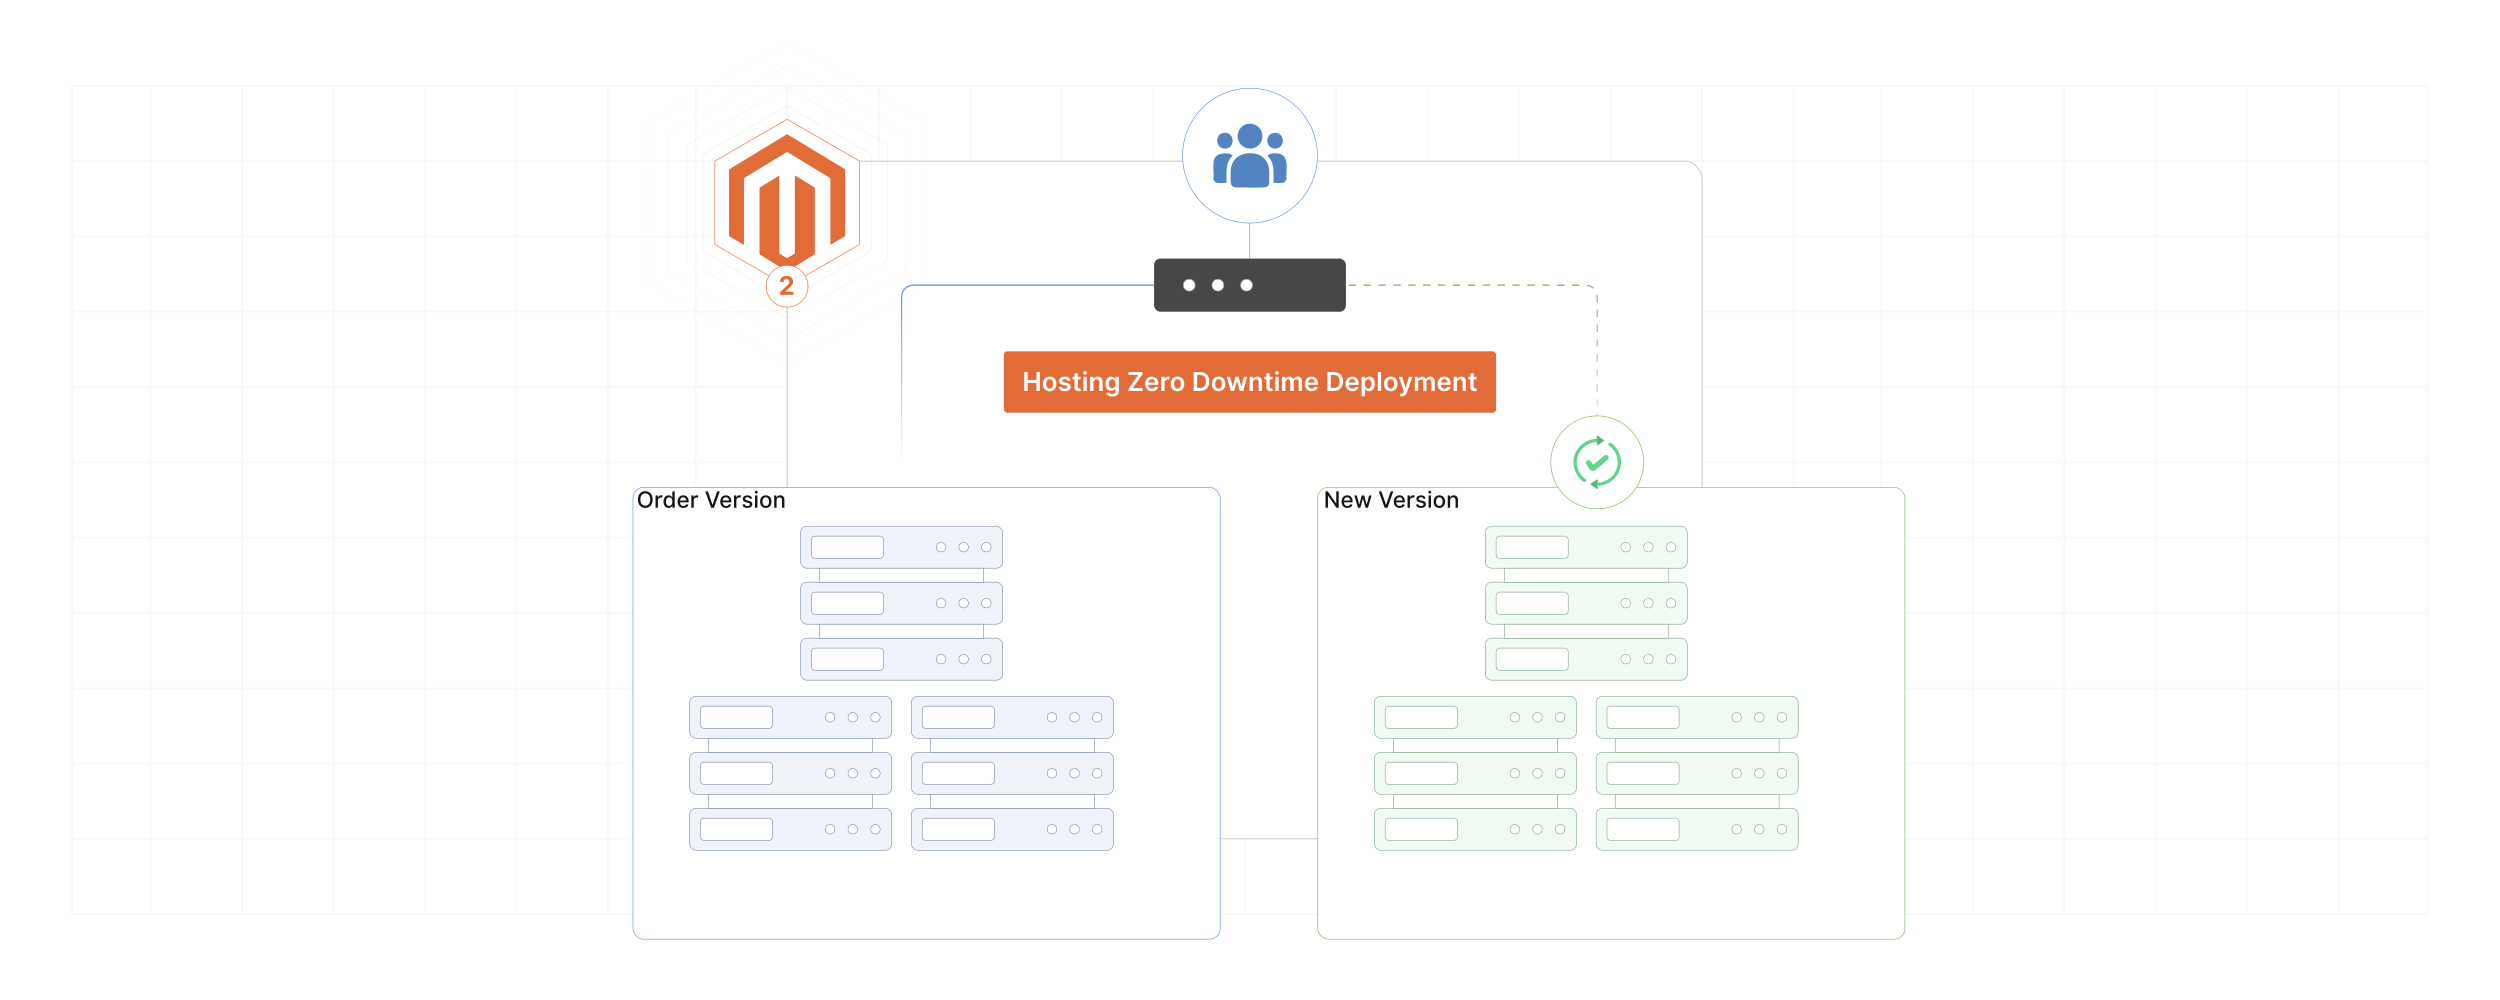 <?xml version="1.0" encoding="UTF-8"?>
<svg id="Layer_1" data-name="Layer 1" xmlns="http://www.w3.org/2000/svg" xmlns:xlink="http://www.w3.org/1999/xlink" viewBox="0 0 1000 400">
  <defs>
    <filter id="drop-shadow-1" x="208" y="149.617" width="325.2" height="271.2" filterUnits="userSpaceOnUse">
      <feOffset dx="10" dy="10"/>
      <feGaussianBlur result="blur" stdDeviation="15"/>
      <feFlood flood-color="#000" flood-opacity=".06"/>
      <feComposite in2="blur" operator="in"/>
      <feComposite in="SourceGraphic"/>
    </filter>
    <filter id="drop-shadow-2" x="481.84" y="149.617" width="325.44" height="271.2" filterUnits="userSpaceOnUse">
      <feOffset dx="10" dy="10"/>
      <feGaussianBlur result="blur-2" stdDeviation="15"/>
      <feFlood flood-color="#000" flood-opacity=".06"/>
      <feComposite in2="blur-2" operator="in"/>
      <feComposite in="SourceGraphic"/>
    </filter>
    <linearGradient id="linear-gradient" x1="432.676" y1="113.817" x2="432.676" y2="184.94" gradientUnits="userSpaceOnUse">
      <stop offset="0" stop-color="#5f92dd"/>
      <stop offset="1" stop-color="#5f92dd" stop-opacity="0"/>
    </linearGradient>
    <linearGradient id="linear-gradient-2" x1="638.894" y1="113.817" x2="638.894" y2="184.94" gradientUnits="userSpaceOnUse">
      <stop offset="0" stop-color="#7ab753"/>
      <stop offset="1" stop-color="#7ab753" stop-opacity="0"/>
    </linearGradient>
    <linearGradient id="linear-gradient-3" x1="579.608" y1="113.817" x2="579.608" y2="184.94" xlink:href="#linear-gradient-2"/>
    <linearGradient id="linear-gradient-4" x1="517.833" y1="113.817" x2="517.833" y2="184.94" xlink:href="#linear-gradient-2"/>
    <linearGradient id="linear-gradient-5" x1="499.75" y1="96.332" x2="500.25" y2="96.332" xlink:href="#linear-gradient"/>
  </defs>
  <rect width="1000" height="400" fill="#fff"/>
  <g>
    <g opacity=".2">
      <g opacity=".3">
        <rect x="28.898" y="34.337" width="942.203" height="331.327" fill="none" stroke="#8e8e8e" stroke-linecap="round" stroke-miterlimit="10" stroke-width=".75"/>
        <line x1="28.898" y1="124.698" x2="971.102" y2="124.698" fill="none" stroke="#8e8e8e" stroke-linecap="round" stroke-miterlimit="10" stroke-width=".75"/>
        <line x1="28.898" y1="154.819" x2="971.102" y2="154.819" fill="none" stroke="#8e8e8e" stroke-linecap="round" stroke-miterlimit="10" stroke-width=".75"/>
        <line x1="28.898" y1="184.94" x2="971.102" y2="184.94" fill="none" stroke="#8e8e8e" stroke-linecap="round" stroke-miterlimit="10" stroke-width=".75"/>
        <line x1="28.898" y1="64.457" x2="971.102" y2="64.457" fill="none" stroke="#8e8e8e" stroke-linecap="round" stroke-miterlimit="10" stroke-width=".75"/>
        <line x1="28.898" y1="94.578" x2="971.102" y2="94.578" fill="none" stroke="#8e8e8e" stroke-linecap="round" stroke-miterlimit="10" stroke-width=".75"/>
        <line x1="28.898" y1="215.06" x2="971.102" y2="215.06" fill="none" stroke="#8e8e8e" stroke-linecap="round" stroke-miterlimit="10" stroke-width=".75"/>
        <line x1="28.898" y1="245.181" x2="971.102" y2="245.181" fill="none" stroke="#8e8e8e" stroke-linecap="round" stroke-miterlimit="10" stroke-width=".75"/>
        <line x1="28.898" y1="275.301" x2="971.102" y2="275.301" fill="none" stroke="#8e8e8e" stroke-linecap="round" stroke-miterlimit="10" stroke-width=".75"/>
        <line x1="28.898" y1="305.422" x2="971.102" y2="305.422" fill="none" stroke="#8e8e8e" stroke-linecap="round" stroke-miterlimit="10" stroke-width=".75"/>
        <line x1="28.898" y1="335.543" x2="971.102" y2="335.543" fill="none" stroke="#8e8e8e" stroke-linecap="round" stroke-miterlimit="10" stroke-width=".75"/>
        <line x1="278.296" y1="34.337" x2="278.296" y2="365.663" fill="none" stroke="#8e8e8e" stroke-linecap="round" stroke-miterlimit="10" stroke-width=".75"/>
        <line x1="314.889" y1="34.337" x2="314.889" y2="365.663" fill="none" stroke="#8e8e8e" stroke-linecap="round" stroke-miterlimit="10" stroke-width=".75"/>
        <line x1="351.481" y1="34.337" x2="351.481" y2="365.663" fill="none" stroke="#8e8e8e" stroke-linecap="round" stroke-miterlimit="10" stroke-width=".75"/>
        <line x1="388.074" y1="34.337" x2="388.074" y2="365.663" fill="none" stroke="#8e8e8e" stroke-linecap="round" stroke-miterlimit="10" stroke-width=".75"/>
        <line x1="424.667" y1="34.337" x2="424.667" y2="365.663" fill="none" stroke="#8e8e8e" stroke-linecap="round" stroke-miterlimit="10" stroke-width=".75"/>
        <line x1="461.259" y1="34.337" x2="461.259" y2="365.663" fill="none" stroke="#8e8e8e" stroke-linecap="round" stroke-miterlimit="10" stroke-width=".75"/>
        <line x1="497.852" y1="34.337" x2="497.852" y2="365.663" fill="none" stroke="#8e8e8e" stroke-linecap="round" stroke-miterlimit="10" stroke-width=".75"/>
        <line x1="534.444" y1="34.337" x2="534.444" y2="365.663" fill="none" stroke="#8e8e8e" stroke-linecap="round" stroke-miterlimit="10" stroke-width=".75"/>
        <line x1="571.037" y1="34.337" x2="571.037" y2="365.663" fill="none" stroke="#8e8e8e" stroke-linecap="round" stroke-miterlimit="10" stroke-width=".75"/>
        <line x1="607.63" y1="34.337" x2="607.63" y2="365.663" fill="none" stroke="#8e8e8e" stroke-linecap="round" stroke-miterlimit="10" stroke-width=".75"/>
        <line x1="644.222" y1="34.337" x2="644.222" y2="365.663" fill="none" stroke="#8e8e8e" stroke-linecap="round" stroke-miterlimit="10" stroke-width=".75"/>
        <line x1="60.221" y1="34.337" x2="60.221" y2="365.663" fill="none" stroke="#8e8e8e" stroke-linecap="round" stroke-miterlimit="10" stroke-width=".75"/>
        <line x1="96.813" y1="34.337" x2="96.813" y2="365.663" fill="none" stroke="#8e8e8e" stroke-linecap="round" stroke-miterlimit="10" stroke-width=".75"/>
        <line x1="133.406" y1="34.337" x2="133.406" y2="365.663" fill="none" stroke="#8e8e8e" stroke-linecap="round" stroke-miterlimit="10" stroke-width=".75"/>
        <line x1="169.998" y1="34.337" x2="169.998" y2="365.663" fill="none" stroke="#8e8e8e" stroke-linecap="round" stroke-miterlimit="10" stroke-width=".75"/>
        <line x1="206.591" y1="34.337" x2="206.591" y2="365.663" fill="none" stroke="#8e8e8e" stroke-linecap="round" stroke-miterlimit="10" stroke-width=".75"/>
        <line x1="243.184" y1="34.337" x2="243.184" y2="365.663" fill="none" stroke="#8e8e8e" stroke-linecap="round" stroke-miterlimit="10" stroke-width=".75"/>
        <line x1="680.815" y1="34.337" x2="680.815" y2="365.663" fill="none" stroke="#8e8e8e" stroke-linecap="round" stroke-miterlimit="10" stroke-width=".75"/>
        <line x1="717.407" y1="34.337" x2="717.407" y2="365.663" fill="none" stroke="#8e8e8e" stroke-linecap="round" stroke-miterlimit="10" stroke-width=".75"/>
        <line x1="752.489" y1="34.337" x2="752.489" y2="365.663" fill="none" stroke="#8e8e8e" stroke-linecap="round" stroke-miterlimit="10" stroke-width=".75"/>
        <line x1="789.081" y1="34.337" x2="789.081" y2="365.663" fill="none" stroke="#8e8e8e" stroke-linecap="round" stroke-miterlimit="10" stroke-width=".75"/>
        <line x1="825.674" y1="34.337" x2="825.674" y2="365.663" fill="none" stroke="#8e8e8e" stroke-linecap="round" stroke-miterlimit="10" stroke-width=".75"/>
        <line x1="862.266" y1="34.337" x2="862.266" y2="365.663" fill="none" stroke="#8e8e8e" stroke-linecap="round" stroke-miterlimit="10" stroke-width=".75"/>
        <line x1="898.859" y1="34.337" x2="898.859" y2="365.663" fill="none" stroke="#8e8e8e" stroke-linecap="round" stroke-miterlimit="10" stroke-width=".75"/>
        <line x1="935.452" y1="34.337" x2="935.452" y2="365.663" fill="none" stroke="#8e8e8e" stroke-linecap="round" stroke-miterlimit="10" stroke-width=".75"/>
      </g>
    </g>
    <rect x="314.857" y="64.457" width="365.957" height="271.085" rx="6.872" ry="6.872" fill="#fff" stroke="#afafaf" stroke-miterlimit="10" stroke-width=".25"/>
    <rect x="243.184" y="184.94" width="234.887" height="180.724" rx="4.265" ry="4.265" fill="#fff" filter="url(#drop-shadow-1)" stroke="#5f92dd" stroke-miterlimit="10" stroke-width=".25"/>
    <rect x="517.083" y="184.94" width="234.887" height="180.724" rx="4.265" ry="4.265" fill="#fff" filter="url(#drop-shadow-2)" stroke="#7ab753" stroke-miterlimit="10" stroke-width=".25"/>
    <g>
      <g>
        <polygon points="348.449 100.506 348.449 61.717 314.857 42.323 281.266 61.717 281.266 100.506 314.857 119.9 348.449 100.506" fill="none" opacity=".15" stroke="#e16c37" stroke-miterlimit="10" stroke-width=".25"/>
        <polygon points="354.959 104.264 354.959 57.959 314.857 34.807 274.756 57.959 274.756 104.264 314.857 127.416 354.959 104.264" fill="none" opacity=".1" stroke="#e16c37" stroke-miterlimit="10" stroke-width=".25"/>
        <polygon points="362.381 108.549 362.381 53.674 314.857 26.237 267.334 53.674 267.334 108.549 314.857 135.987 362.381 108.549" fill="none" opacity=".08" stroke="#e16c37" stroke-miterlimit="10" stroke-width=".25"/>
        <polygon points="370.528 113.253 370.528 48.97 314.857 16.829 259.187 48.97 259.187 113.253 314.857 145.394 370.528 113.253" fill="none" opacity=".05" stroke="#e16c37" stroke-miterlimit="10" stroke-width=".25"/>
        <polygon points="343.775 97.807 343.775 64.416 314.857 47.72 285.94 64.416 285.94 97.807 314.857 114.503 343.775 97.807" fill="#fff" stroke="#e16c37" stroke-miterlimit="10" stroke-width=".25"/>
        <g>
          <path d="M338.086,94.484c-.066.026-.137.043-.197.078-1.834,1.078-3.666,2.158-5.499,3.237-.063.037-.127.071-.211.118-.01-.061-.021-.107-.023-.152-.004-.073-.001-.147-.001-.22.001-8.648.002-17.295.001-25.943,0-.382.046-.292-.266-.481-5.587-3.392-11.175-6.782-16.764-10.171-.35-.212-.245-.208-.58-.004-5.561,3.379-11.12,6.759-16.68,10.139-.013.008-.024.017-.038.022-.184.079-.238.212-.237.415.005,8.714.005,17.427.005,26.141v.298c-.083-.041-.145-.069-.204-.103-1.757-1.035-3.513-2.071-5.27-3.107-.126-.074-.251-.152-.38-.222-.08-.044-.117-.105-.114-.195.003-.066-.001-.132-.001-.198,0-8.692-0-17.383.001-26.075,0-.41-.038-.311.294-.512,7.553-4.578,15.107-9.154,22.661-13.73.025-.015.053-.027.075-.046.111-.093.21-.083.336-.006.649.402,1.304.793,1.956,1.188,6.967,4.215,13.933,8.43,20.9,12.644.072.044.155.07.233.104v26.78Z" fill="#e16c37"/>
          <path d="M311.677,70.224c.015.074.03.115.032.156.004.088.002.176.002.264,0,10.101-0,20.202.001,30.303,0,.546-.048.412.39.683.842.522,1.69,1.033,2.53,1.558.146.092.252.09.397 0.0.885-.549,1.773-1.095,2.668-1.627.182-.109.241-.229.241-.437-.005-10.204-.005-20.408-.005-30.612v-.289c.105-.028.162.039.226.078,1.179.716,2.357,1.433,3.535,2.15,1.335.812,2.667,1.629,4.006,2.434.173.104.236.22.236.42-.005,8.721-.004,17.442-0,26.163,0,.191-.055.305-.222.406-3.558,2.168-7.113,4.342-10.668,6.515-.068.042-.139.081-.219.127-.144-.086-.288-.172-.431-.259-3.442-2.106-6.882-4.213-10.327-6.314-.189-.115-.253-.24-.253-.457.006-4.786.004-9.573.004-14.359,0-3.891,0-7.781,0-11.672,0-.059.007-.118-.001-.176-.023-.169.056-.264.198-.351,2.476-1.52,4.948-3.045,7.421-4.569.068-.042.139-.079.239-.136Z" fill="#e16c37"/>
        </g>
      </g>
      <circle cx="314.857" cy="114.503" r="8.361" fill="#fff" stroke="#e16c37" stroke-miterlimit="10" stroke-width=".25"/>
      <path d="M312.041,116.803l2.659-2.462c.678-.652,1.043-1.062,1.043-1.655,0-.656-.489-1.065-1.145-1.065-.682,0-1.134.438-1.13,1.152h-1.499c-.003-1.466,1.072-2.403,2.641-2.403,1.601,0,2.659.916,2.659,2.21,0,.851-.412,1.551-1.948,2.951l-1.09,1.068v.051h3.136v1.291h-5.324v-1.138Z" fill="#e16c37"/>
    </g>
    <g>
      <g>
        <g>
          <g>
            <rect x="275.858" y="300.916" width="80.825" height="16.802" rx="2.53" ry="2.53" fill="#eff3f9" stroke="#8091aa" stroke-miterlimit="10" stroke-width=".25"/>
            <rect x="280.187" y="304.879" width="28.854" height="8.876" rx="1.372" ry="1.372" fill="#fff" stroke="#8091aa" stroke-miterlimit="10" stroke-width=".25"/>
            <circle cx="332.048" cy="309.317" r="1.88" fill="#fff" stroke="#8091aa" stroke-miterlimit="10" stroke-width=".25"/>
            <circle cx="341.108" cy="309.317" r="1.88" fill="#fff" stroke="#8091aa" stroke-miterlimit="10" stroke-width=".25"/>
            <circle cx="350.167" cy="309.317" r="1.88" fill="#fff" stroke="#8091aa" stroke-miterlimit="10" stroke-width=".25"/>
          </g>
          <g>
            <rect x="275.858" y="278.52" width="80.825" height="16.802" rx="2.53" ry="2.53" fill="#eff3f9" stroke="#8091aa" stroke-miterlimit="10" stroke-width=".25"/>
            <rect x="280.187" y="282.483" width="28.854" height="8.876" rx="1.372" ry="1.372" fill="#fff" stroke="#8091aa" stroke-miterlimit="10" stroke-width=".25"/>
            <circle cx="332.048" cy="286.921" r="1.88" fill="#fff" stroke="#8091aa" stroke-miterlimit="10" stroke-width=".25"/>
            <circle cx="341.108" cy="286.921" r="1.88" fill="#fff" stroke="#8091aa" stroke-miterlimit="10" stroke-width=".25"/>
            <circle cx="350.167" cy="286.921" r="1.88" fill="#fff" stroke="#8091aa" stroke-miterlimit="10" stroke-width=".25"/>
          </g>
          <rect x="283.491" y="295.322" width="65.558" height="5.593" fill="#fff" stroke="#8091aa" stroke-miterlimit="10" stroke-width=".25"/>
          <g>
            <rect x="275.858" y="323.312" width="80.825" height="16.802" rx="2.53" ry="2.53" fill="#eff3f9" stroke="#8091aa" stroke-miterlimit="10" stroke-width=".25"/>
            <rect x="280.187" y="327.274" width="28.854" height="8.876" rx="1.372" ry="1.372" fill="#fff" stroke="#8091aa" stroke-miterlimit="10" stroke-width=".25"/>
            <circle cx="332.048" cy="331.713" r="1.88" fill="#fff" stroke="#8091aa" stroke-miterlimit="10" stroke-width=".25"/>
            <circle cx="341.108" cy="331.713" r="1.88" fill="#fff" stroke="#8091aa" stroke-miterlimit="10" stroke-width=".25"/>
            <circle cx="350.167" cy="331.713" r="1.88" fill="#fff" stroke="#8091aa" stroke-miterlimit="10" stroke-width=".25"/>
          </g>
          <rect x="283.491" y="317.718" width="65.558" height="5.593" fill="#fff" stroke="#8091aa" stroke-miterlimit="10" stroke-width=".25"/>
        </g>
        <g>
          <g>
            <rect x="364.571" y="300.916" width="80.825" height="16.802" rx="2.53" ry="2.53" fill="#eff3f9" stroke="#8091aa" stroke-miterlimit="10" stroke-width=".25"/>
            <rect x="368.9" y="304.879" width="28.854" height="8.876" rx="1.372" ry="1.372" fill="#fff" stroke="#8091aa" stroke-miterlimit="10" stroke-width=".25"/>
            <circle cx="420.761" cy="309.317" r="1.88" fill="#fff" stroke="#8091aa" stroke-miterlimit="10" stroke-width=".25"/>
            <circle cx="429.821" cy="309.317" r="1.88" fill="#fff" stroke="#8091aa" stroke-miterlimit="10" stroke-width=".25"/>
            <circle cx="438.88" cy="309.317" r="1.88" fill="#fff" stroke="#8091aa" stroke-miterlimit="10" stroke-width=".25"/>
          </g>
          <g>
            <rect x="364.571" y="278.52" width="80.825" height="16.802" rx="2.53" ry="2.53" fill="#eff3f9" stroke="#8091aa" stroke-miterlimit="10" stroke-width=".25"/>
            <rect x="368.9" y="282.483" width="28.854" height="8.876" rx="1.372" ry="1.372" fill="#fff" stroke="#8091aa" stroke-miterlimit="10" stroke-width=".25"/>
            <circle cx="420.761" cy="286.921" r="1.88" fill="#fff" stroke="#8091aa" stroke-miterlimit="10" stroke-width=".25"/>
            <circle cx="429.821" cy="286.921" r="1.88" fill="#fff" stroke="#8091aa" stroke-miterlimit="10" stroke-width=".25"/>
            <circle cx="438.88" cy="286.921" r="1.88" fill="#fff" stroke="#8091aa" stroke-miterlimit="10" stroke-width=".25"/>
          </g>
          <rect x="372.205" y="295.322" width="65.558" height="5.593" fill="#fff" stroke="#8091aa" stroke-miterlimit="10" stroke-width=".25"/>
          <g>
            <rect x="364.571" y="323.312" width="80.825" height="16.802" rx="2.53" ry="2.53" fill="#eff3f9" stroke="#8091aa" stroke-miterlimit="10" stroke-width=".25"/>
            <rect x="368.9" y="327.274" width="28.854" height="8.876" rx="1.372" ry="1.372" fill="#fff" stroke="#8091aa" stroke-miterlimit="10" stroke-width=".25"/>
            <circle cx="420.761" cy="331.713" r="1.88" fill="#fff" stroke="#8091aa" stroke-miterlimit="10" stroke-width=".25"/>
            <circle cx="429.821" cy="331.713" r="1.88" fill="#fff" stroke="#8091aa" stroke-miterlimit="10" stroke-width=".25"/>
            <circle cx="438.88" cy="331.713" r="1.88" fill="#fff" stroke="#8091aa" stroke-miterlimit="10" stroke-width=".25"/>
          </g>
          <rect x="372.205" y="317.718" width="65.558" height="5.593" fill="#fff" stroke="#8091aa" stroke-miterlimit="10" stroke-width=".25"/>
        </g>
      </g>
      <g>
        <g>
          <rect x="320.215" y="232.885" width="80.825" height="16.802" rx="2.53" ry="2.53" fill="#eff3f9" stroke="#8091aa" stroke-miterlimit="10" stroke-width=".25"/>
          <rect x="324.543" y="236.848" width="28.854" height="8.876" rx="1.372" ry="1.372" fill="#fff" stroke="#8091aa" stroke-miterlimit="10" stroke-width=".25"/>
          <circle cx="376.404" cy="241.286" r="1.88" fill="#fff" stroke="#8091aa" stroke-miterlimit="10" stroke-width=".25"/>
          <circle cx="385.464" cy="241.286" r="1.88" fill="#fff" stroke="#8091aa" stroke-miterlimit="10" stroke-width=".25"/>
          <circle cx="394.524" cy="241.286" r="1.88" fill="#fff" stroke="#8091aa" stroke-miterlimit="10" stroke-width=".25"/>
        </g>
        <g>
          <rect x="320.215" y="210.489" width="80.825" height="16.802" rx="2.53" ry="2.53" fill="#eff3f9" stroke="#8091aa" stroke-miterlimit="10" stroke-width=".25"/>
          <rect x="324.543" y="214.452" width="28.854" height="8.876" rx="1.372" ry="1.372" fill="#fff" stroke="#8091aa" stroke-miterlimit="10" stroke-width=".25"/>
          <circle cx="376.404" cy="218.89" r="1.88" fill="#fff" stroke="#8091aa" stroke-miterlimit="10" stroke-width=".25"/>
          <circle cx="385.464" cy="218.89" r="1.88" fill="#fff" stroke="#8091aa" stroke-miterlimit="10" stroke-width=".25"/>
          <circle cx="394.524" cy="218.89" r="1.88" fill="#fff" stroke="#8091aa" stroke-miterlimit="10" stroke-width=".25"/>
        </g>
        <rect x="327.848" y="227.292" width="65.558" height="5.593" fill="#fff" stroke="#8091aa" stroke-miterlimit="10" stroke-width=".25"/>
        <g>
          <rect x="320.215" y="255.281" width="80.825" height="16.802" rx="2.53" ry="2.53" fill="#eff3f9" stroke="#8091aa" stroke-miterlimit="10" stroke-width=".25"/>
          <rect x="324.543" y="259.244" width="28.854" height="8.876" rx="1.372" ry="1.372" fill="#fff" stroke="#8091aa" stroke-miterlimit="10" stroke-width=".25"/>
          <circle cx="376.404" cy="263.682" r="1.88" fill="#fff" stroke="#8091aa" stroke-miterlimit="10" stroke-width=".25"/>
          <circle cx="385.464" cy="263.682" r="1.88" fill="#fff" stroke="#8091aa" stroke-miterlimit="10" stroke-width=".25"/>
          <circle cx="394.524" cy="263.682" r="1.88" fill="#fff" stroke="#8091aa" stroke-miterlimit="10" stroke-width=".25"/>
        </g>
        <rect x="327.848" y="249.687" width="65.558" height="5.593" fill="#fff" stroke="#8091aa" stroke-miterlimit="10" stroke-width=".25"/>
      </g>
    </g>
    <g>
      <g>
        <g>
          <g>
            <rect x="549.758" y="300.916" width="80.825" height="16.802" rx="2.53" ry="2.53" fill="#f1f9f3" stroke="#88aa90" stroke-miterlimit="10" stroke-width=".25"/>
            <rect x="554.086" y="304.879" width="28.854" height="8.876" rx="1.372" ry="1.372" fill="#fff" stroke="#88aa90" stroke-miterlimit="10" stroke-width=".25"/>
            <circle cx="605.947" cy="309.317" r="1.88" fill="#fff" stroke="#88aa90" stroke-miterlimit="10" stroke-width=".25"/>
            <circle cx="615.007" cy="309.317" r="1.88" fill="#fff" stroke="#88aa90" stroke-miterlimit="10" stroke-width=".25"/>
            <circle cx="624.067" cy="309.317" r="1.88" fill="#fff" stroke="#88aa90" stroke-miterlimit="10" stroke-width=".25"/>
          </g>
          <g>
            <rect x="549.758" y="278.52" width="80.825" height="16.802" rx="2.53" ry="2.53" fill="#f1f9f3" stroke="#88aa90" stroke-miterlimit="10" stroke-width=".25"/>
            <rect x="554.086" y="282.483" width="28.854" height="8.876" rx="1.372" ry="1.372" fill="#fff" stroke="#88aa90" stroke-miterlimit="10" stroke-width=".25"/>
            <circle cx="605.947" cy="286.921" r="1.88" fill="#fff" stroke="#88aa90" stroke-miterlimit="10" stroke-width=".25"/>
            <circle cx="615.007" cy="286.921" r="1.88" fill="#fff" stroke="#88aa90" stroke-miterlimit="10" stroke-width=".25"/>
            <circle cx="624.067" cy="286.921" r="1.88" fill="#fff" stroke="#88aa90" stroke-miterlimit="10" stroke-width=".25"/>
          </g>
          <rect x="557.391" y="295.322" width="65.558" height="5.593" fill="#fff" stroke="#88aa90" stroke-miterlimit="10" stroke-width=".25"/>
          <g>
            <rect x="549.758" y="323.312" width="80.825" height="16.802" rx="2.53" ry="2.53" fill="#f1f9f3" stroke="#88aa90" stroke-miterlimit="10" stroke-width=".25"/>
            <rect x="554.086" y="327.274" width="28.854" height="8.876" rx="1.372" ry="1.372" fill="#fff" stroke="#88aa90" stroke-miterlimit="10" stroke-width=".25"/>
            <circle cx="605.947" cy="331.713" r="1.88" fill="#fff" stroke="#88aa90" stroke-miterlimit="10" stroke-width=".25"/>
            <circle cx="615.007" cy="331.713" r="1.88" fill="#fff" stroke="#88aa90" stroke-miterlimit="10" stroke-width=".25"/>
            <circle cx="624.067" cy="331.713" r="1.88" fill="#fff" stroke="#88aa90" stroke-miterlimit="10" stroke-width=".25"/>
          </g>
          <rect x="557.391" y="317.718" width="65.558" height="5.593" fill="#fff" stroke="#88aa90" stroke-miterlimit="10" stroke-width=".25"/>
        </g>
        <g>
          <g>
            <rect x="638.471" y="300.916" width="80.825" height="16.802" rx="2.53" ry="2.53" fill="#f1f9f3" stroke="#88aa90" stroke-miterlimit="10" stroke-width=".25"/>
            <rect x="642.799" y="304.879" width="28.854" height="8.876" rx="1.372" ry="1.372" fill="#fff" stroke="#88aa90" stroke-miterlimit="10" stroke-width=".25"/>
            <circle cx="694.66" cy="309.317" r="1.88" fill="#fff" stroke="#88aa90" stroke-miterlimit="10" stroke-width=".25"/>
            <circle cx="703.72" cy="309.317" r="1.88" fill="#fff" stroke="#88aa90" stroke-miterlimit="10" stroke-width=".25"/>
            <circle cx="712.78" cy="309.317" r="1.88" fill="#fff" stroke="#88aa90" stroke-miterlimit="10" stroke-width=".25"/>
          </g>
          <g>
            <rect x="638.471" y="278.52" width="80.825" height="16.802" rx="2.53" ry="2.53" fill="#f1f9f3" stroke="#88aa90" stroke-miterlimit="10" stroke-width=".25"/>
            <rect x="642.799" y="282.483" width="28.854" height="8.876" rx="1.372" ry="1.372" fill="#fff" stroke="#88aa90" stroke-miterlimit="10" stroke-width=".25"/>
            <circle cx="694.66" cy="286.921" r="1.88" fill="#fff" stroke="#88aa90" stroke-miterlimit="10" stroke-width=".25"/>
            <circle cx="703.72" cy="286.921" r="1.88" fill="#fff" stroke="#88aa90" stroke-miterlimit="10" stroke-width=".25"/>
            <circle cx="712.78" cy="286.921" r="1.88" fill="#fff" stroke="#88aa90" stroke-miterlimit="10" stroke-width=".25"/>
          </g>
          <rect x="646.104" y="295.322" width="65.558" height="5.593" fill="#fff" stroke="#88aa90" stroke-miterlimit="10" stroke-width=".25"/>
          <g>
            <rect x="638.471" y="323.312" width="80.825" height="16.802" rx="2.53" ry="2.53" fill="#f1f9f3" stroke="#88aa90" stroke-miterlimit="10" stroke-width=".25"/>
            <rect x="642.799" y="327.274" width="28.854" height="8.876" rx="1.372" ry="1.372" fill="#fff" stroke="#88aa90" stroke-miterlimit="10" stroke-width=".25"/>
            <circle cx="694.66" cy="331.713" r="1.88" fill="#fff" stroke="#88aa90" stroke-miterlimit="10" stroke-width=".25"/>
            <circle cx="703.72" cy="331.713" r="1.88" fill="#fff" stroke="#88aa90" stroke-miterlimit="10" stroke-width=".25"/>
            <circle cx="712.78" cy="331.713" r="1.88" fill="#fff" stroke="#88aa90" stroke-miterlimit="10" stroke-width=".25"/>
          </g>
          <rect x="646.104" y="317.718" width="65.558" height="5.593" fill="#fff" stroke="#88aa90" stroke-miterlimit="10" stroke-width=".25"/>
        </g>
      </g>
      <g>
        <g>
          <rect x="594.114" y="232.885" width="80.825" height="16.802" rx="2.53" ry="2.53" fill="#f1f9f3" stroke="#88aa90" stroke-miterlimit="10" stroke-width=".25"/>
          <rect x="598.443" y="236.848" width="28.854" height="8.876" rx="1.372" ry="1.372" fill="#fff" stroke="#88aa90" stroke-miterlimit="10" stroke-width=".25"/>
          <circle cx="650.304" cy="241.286" r="1.88" fill="#fff" stroke="#88aa90" stroke-miterlimit="10" stroke-width=".25"/>
          <circle cx="659.364" cy="241.286" r="1.88" fill="#fff" stroke="#88aa90" stroke-miterlimit="10" stroke-width=".25"/>
          <circle cx="668.423" cy="241.286" r="1.88" fill="#fff" stroke="#88aa90" stroke-miterlimit="10" stroke-width=".25"/>
        </g>
        <g>
          <rect x="594.114" y="210.489" width="80.825" height="16.802" rx="2.53" ry="2.53" fill="#f1f9f3" stroke="#88aa90" stroke-miterlimit="10" stroke-width=".25"/>
          <rect x="598.443" y="214.452" width="28.854" height="8.876" rx="1.372" ry="1.372" fill="#fff" stroke="#88aa90" stroke-miterlimit="10" stroke-width=".25"/>
          <circle cx="650.304" cy="218.89" r="1.88" fill="#fff" stroke="#88aa90" stroke-miterlimit="10" stroke-width=".25"/>
          <circle cx="659.364" cy="218.89" r="1.88" fill="#fff" stroke="#88aa90" stroke-miterlimit="10" stroke-width=".25"/>
          <circle cx="668.423" cy="218.89" r="1.88" fill="#fff" stroke="#88aa90" stroke-miterlimit="10" stroke-width=".25"/>
        </g>
        <rect x="601.748" y="227.292" width="65.558" height="5.593" fill="#fff" stroke="#88aa90" stroke-miterlimit="10" stroke-width=".25"/>
        <g>
          <rect x="594.114" y="255.281" width="80.825" height="16.802" rx="2.53" ry="2.53" fill="#f1f9f3" stroke="#88aa90" stroke-miterlimit="10" stroke-width=".25"/>
          <rect x="598.443" y="259.244" width="28.854" height="8.876" rx="1.372" ry="1.372" fill="#fff" stroke="#88aa90" stroke-miterlimit="10" stroke-width=".25"/>
          <circle cx="650.304" cy="263.682" r="1.88" fill="#fff" stroke="#88aa90" stroke-miterlimit="10" stroke-width=".25"/>
          <circle cx="659.364" cy="263.682" r="1.88" fill="#fff" stroke="#88aa90" stroke-miterlimit="10" stroke-width=".25"/>
          <circle cx="668.423" cy="263.682" r="1.88" fill="#fff" stroke="#88aa90" stroke-miterlimit="10" stroke-width=".25"/>
        </g>
        <rect x="601.748" y="249.687" width="65.558" height="5.593" fill="#fff" stroke="#88aa90" stroke-miterlimit="10" stroke-width=".25"/>
      </g>
    </g>
    <g>
      <circle cx="500" cy="62.263" r="26.965" fill="#fff" stroke="#5f92dd" stroke-miterlimit="10" stroke-width=".25"/>
      <g>
        <path d="M485.405,64.756c.32-2.983,3.167-3.596,5.667-3.366.725.067,1.406.391,1.976.822-.786.881-1.453,1.81-1.868,2.929-.673,1.816-.592,3.586-.582,5.472.004.827-.001,1.655-.01,2.481-.095.05-.198.06-.303.068-.868.063-2.213.057-3.085 0-.953-.062-1.493-.462-1.794-1.375.176-2.236-.235-4.84,0-7.032Z" fill="#5284c1"/>
        <path d="M498.966,61.343c2.864-.21,5.346.243,7.196,2.586,2.207,2.795,1.401,5.884,1.54,9.202-.142,1.587-1.373,1.793-2.705,1.861-3.5.18-7.152-.142-10.669-0-1.046-.057-1.926-.79-2.021-1.861-.146-1.632-.009-3.499-0-5.144.21-3.731,2.981-6.375,6.66-6.644Z" fill="#5284c1"/>
        <path d="M499.365,49.508c5.323-.543,7.688,6.233,3.371,9.097-3.462,2.296-8.047-.492-7.686-4.618.196-2.239,2.065-4.249,4.315-4.479Z" fill="#5284c1"/>
        <path d="M509.422,73.095c-.015-.959-.006-1.921-.01-2.881-.006-1.35.04-2.624-.254-3.971-.331-1.519-1.085-2.891-2.195-3.973.514-.529,1.351-.835,2.078-.888,1.755-.13,3.44-.079,4.648,1.347,1.707,2.017.596,6.388.908,8.911-.199.978-.873,1.461-1.844,1.524-.856.056-2.175.062-3.028-0-.105-.008-.208-.018-.303-.068Z" fill="#5284c1"/>
        <path d="M489.441,53.165c4.571-.621,4.861,6.247.553,6.276-3.898.026-4.215-5.778-.553-6.276Z" fill="#5284c1"/>
        <path d="M509.514,53.165c4.571-.621,4.861,6.247.553,6.276-3.898.026-4.215-5.778-.553-6.276Z" fill="#5284c1"/>
      </g>
    </g>
    <path d="M504.975,114.067h-139.678c-2.579,0-4.67,2.091-4.67,4.67v66.203" fill="none" stroke="url(#linear-gradient)" stroke-miterlimit="10" stroke-width=".5"/>
    <g>
      <line x1="638.894" y1="184.94" x2="638.894" y2="183.44" fill="none" stroke="url(#linear-gradient-2)" stroke-miterlimit="10" stroke-width=".5"/>
      <path d="M638.894,180.461v-61.724c0-2.579-2.091-4.67-4.67-4.67h-114.152" fill="none" stroke="url(#linear-gradient-3)" stroke-dasharray="2.979 2.979" stroke-miterlimit="10" stroke-width=".5"/>
      <line x1="518.583" y1="114.067" x2="517.083" y2="114.067" fill="none" stroke="url(#linear-gradient-4)" stroke-miterlimit="10" stroke-width=".5"/>
    </g>
    <g>
      <rect x="461.624" y="103.436" width="76.751" height="21.262" rx="2.53" ry="2.53" fill="#474747"/>
      <g>
        <circle cx="475.691" cy="114.067" r="2.38" fill="#fff" stroke="#9b9b9b" stroke-miterlimit="10" stroke-width=".25"/>
        <circle cx="487.156" cy="114.067" r="2.38" fill="#fff" stroke="#9b9b9b" stroke-miterlimit="10" stroke-width=".25"/>
        <circle cx="498.62" cy="114.067" r="2.38" fill="#fff" stroke="#9b9b9b" stroke-miterlimit="10" stroke-width=".25"/>
      </g>
    </g>
    <g>
      <path d="M258.111,203.173c-1.697,0-2.944-1.269-2.944-3.354,0-2.089,1.247-3.354,2.944-3.354,1.69,0,2.94,1.266,2.94,3.354s-1.25,3.354-2.94,3.354ZM258.111,197.363c-1.126,0-1.964.864-1.964,2.456s.838,2.456,1.964,2.456c1.123,0,1.964-.864,1.964-2.456s-.842-2.456-1.964-2.456Z" fill="#161616"/>
      <path d="M262.215,198.186h.921v.778h.051c.179-.526.663-.852,1.244-.852.268,0,.478.07.641.179l-.306.797c-.115-.058-.258-.096-.443-.096-.66,0-1.154.463-1.154,1.101v2.991h-.954v-4.898Z" fill="#161616"/>
      <path d="M265.408,200.645c0-1.588.871-2.522,2.054-2.522.912,0,1.237.555,1.41.857h.058v-2.427h.954v6.531h-.932v-.762h-.08c-.172.312-.523.857-1.416.857-1.19,0-2.047-.95-2.047-2.535ZM268.944,200.635c0-1.023-.446-1.703-1.279-1.703-.861,0-1.294.731-1.294,1.703,0,.982.443,1.731,1.294,1.731.823,0,1.279-.701,1.279-1.731Z" fill="#161616"/>
      <path d="M271.033,200.667c0-1.506.899-2.545,2.264-2.545,1.11,0,2.169.691,2.169,2.462v.338h-3.483c.026.944.574,1.474,1.391,1.474.542,0,.957-.236,1.129-.699l.902.163c-.217.797-.973,1.323-2.041,1.323-1.444,0-2.331-.995-2.331-2.516ZM274.531,200.207c-.003-.749-.488-1.298-1.228-1.298-.775,0-1.279.603-1.317,1.298h2.545Z" fill="#161616"/>
      <path d="M276.54,198.186h.921v.778h.051c.179-.526.663-.852,1.244-.852.268,0,.478.07.641.179l-.306.797c-.115-.058-.258-.096-.443-.096-.66,0-1.154.463-1.154,1.101v2.991h-.954v-4.898Z" fill="#161616"/>
      <path d="M284.974,201.872h.074l1.817-5.319h1.065l-2.351,6.531h-1.138l-2.351-6.531h1.065l1.817,5.319Z" fill="#161616"/>
      <path d="M288.097,200.667c0-1.506.899-2.545,2.264-2.545,1.11,0,2.169.691,2.169,2.462v.338h-3.483c.026.944.574,1.474,1.391,1.474.542,0,.957-.236,1.129-.699l.902.163c-.217.797-.973,1.323-2.041,1.323-1.444,0-2.331-.995-2.331-2.516ZM291.595,200.207c-.003-.749-.488-1.298-1.228-1.298-.775,0-1.279.603-1.317,1.298h2.545Z" fill="#161616"/>
      <path d="M293.603,198.186h.921v.778h.051c.179-.526.663-.852,1.244-.852.268,0,.478.07.641.179l-.306.797c-.115-.058-.258-.096-.443-.096-.66,0-1.154.463-1.154,1.101v2.991h-.954v-4.898Z" fill="#161616"/>
      <path d="M299.995,199.535c-.111-.328-.386-.656-.979-.656-.542,0-.95.268-.947.644-.003.332.23.514.769.642l.778.179c.899.207,1.339.634,1.339,1.326,0,.887-.819,1.515-2.002,1.515-1.101,0-1.821-.487-1.98-1.355l.921-.14c.115.481.481.727,1.052.727.625,0,1.03-.296,1.03-.676,0-.307-.22-.517-.692-.622l-.829-.182c-.918-.204-1.339-.667-1.339-1.361,0-.868.784-1.451,1.891-1.451,1.059,0,1.655.497,1.853,1.26l-.864.152Z" fill="#161616"/>
      <path d="M301.891,196.863c0-.312.271-.571.603-.571.329,0,.603.259.603.571s-.274.567-.603.567c-.332,0-.603-.255-.603-.567ZM302.012,198.186h.954v4.898h-.954v-4.898Z" fill="#161616"/>
      <path d="M304.032,200.658c0-1.524.902-2.535,2.283-2.535s2.284,1.011,2.284,2.535c0,1.515-.902,2.525-2.284,2.525s-2.283-1.011-2.283-2.525ZM307.635,200.655c0-.938-.421-1.735-1.317-1.735-.902,0-1.323.798-1.323,1.735,0,.94.421,1.728,1.323,1.728.896,0,1.317-.788,1.317-1.728Z" fill="#161616"/>
      <path d="M310.626,203.084h-.954v-4.898h.915v.797h.06c.227-.519.708-.86,1.445-.86,1.002,0,1.668.635,1.668,1.846v3.116h-.954v-3.001c0-.711-.392-1.136-1.04-1.136-.664,0-1.142.447-1.142,1.228v2.908Z" fill="#161616"/>
    </g>
    <g>
      <path d="M535.472,203.084h-.905l-3.32-4.79h-.06v4.79h-.985v-6.531h.912l3.323,4.797h.06v-4.797h.976v6.531Z" fill="#161616"/>
      <path d="M536.625,200.667c0-1.506.899-2.545,2.264-2.545,1.11,0,2.169.691,2.169,2.462v.338h-3.482c.025.944.574,1.474,1.391,1.474.542,0,.956-.236,1.129-.699l.902.163c-.217.797-.973,1.323-2.041,1.323-1.444,0-2.331-.995-2.331-2.516ZM540.123,200.207c-.003-.749-.487-1.298-1.228-1.298-.775,0-1.279.603-1.317,1.298h2.545Z" fill="#161616"/>
      <path d="M541.739,198.186h.985l.96,3.598h.048l.963-3.598h.985l.957,3.581h.048l.953-3.581h.985l-1.438,4.898h-.973l-.995-3.537h-.073l-.995,3.537h-.969l-1.441-4.898Z" fill="#161616"/>
      <path d="M554.392,201.872h.074l1.817-5.319h1.065l-2.351,6.531h-1.139l-2.351-6.531h1.065l1.817,5.319Z" fill="#161616"/>
      <path d="M557.514,200.667c0-1.506.899-2.545,2.265-2.545,1.109,0,2.169.691,2.169,2.462v.338h-3.483c.026.944.574,1.474,1.391,1.474.542,0,.957-.236,1.129-.699l.902.163c-.217.797-.973,1.323-2.041,1.323-1.444,0-2.331-.995-2.331-2.516ZM561.013,200.207c-.004-.749-.488-1.298-1.228-1.298-.774,0-1.278.603-1.316,1.298h2.545Z" fill="#161616"/>
      <path d="M563.02,198.186h.921v.778h.052c.179-.526.663-.852,1.243-.852.269,0,.478.07.642.179l-.307.797c-.114-.058-.258-.096-.443-.096-.66,0-1.154.463-1.154,1.101v2.991h-.953v-4.898Z" fill="#161616"/>
      <path d="M569.412,199.535c-.111-.328-.386-.656-.979-.656-.542,0-.95.268-.947.644-.003.332.23.514.769.642l.778.179c.899.207,1.339.634,1.339,1.326,0,.887-.819,1.515-2.002,1.515-1.101,0-1.821-.487-1.98-1.355l.921-.14c.115.481.481.727,1.053.727.625,0,1.03-.296,1.03-.676,0-.307-.221-.517-.692-.622l-.829-.182c-.918-.204-1.339-.667-1.339-1.361,0-.868.784-1.451,1.891-1.451,1.059,0,1.655.497,1.853,1.26l-.864.152Z" fill="#161616"/>
      <path d="M571.308,196.863c0-.312.272-.571.603-.571.329,0,.603.259.603.571s-.273.567-.603.567c-.331,0-.603-.255-.603-.567ZM571.429,198.186h.954v4.898h-.954v-4.898Z" fill="#161616"/>
      <path d="M573.449,200.658c0-1.524.902-2.535,2.283-2.535,1.382,0,2.284,1.011,2.284,2.535,0,1.515-.902,2.525-2.284,2.525-1.381,0-2.283-1.011-2.283-2.525ZM577.053,200.655c0-.938-.421-1.735-1.316-1.735-.902,0-1.323.798-1.323,1.735,0,.94.421,1.728,1.323,1.728.895,0,1.316-.788,1.316-1.728Z" fill="#161616"/>
      <path d="M580.044,203.084h-.954v-4.898h.915v.797h.06c.227-.519.708-.86,1.445-.86,1.001,0,1.668.635,1.668,1.846v3.116h-.954v-3.001c0-.711-.392-1.136-1.039-1.136-.664,0-1.142.447-1.142,1.228v2.908Z" fill="#161616"/>
    </g>
    <g>
      <rect x="401.557" y="140.534" width="196.886" height="24.569" rx="1.372" ry="1.372" fill="#e16c37"/>
      <g>
        <path d="M409.706,148.827h1.37v3.201h3.504v-3.201h1.373v7.562h-1.373v-3.213h-3.504v3.213h-1.37v-7.562Z" fill="#fff"/>
        <path d="M417.14,153.576c0-1.758,1.056-2.933,2.718-2.933s2.718,1.175,2.718,2.933c0,1.754-1.056,2.924-2.718,2.924s-2.718-1.17-2.718-2.924ZM421.22,153.572c0-1.038-.451-1.868-1.355-1.868-.919,0-1.37.83-1.37,1.868,0,1.037.451,1.857,1.37,1.857.904,0,1.355-.82,1.355-1.857Z" fill="#fff"/>
        <path d="M426.97,152.349c-.103-.373-.428-.709-1.045-.709-.558,0-.982.267-.979.65-.004.328.225.528.801.657l.967.207c1.071.232,1.592.728,1.595,1.536-.003,1.074-1.004,1.809-2.422,1.809-1.392,0-2.267-.616-2.434-1.657l1.304-.126c.114.51.513.775,1.126.775.635,0,1.056-.292,1.056-.68,0-.321-.244-.531-.764-.645l-.967-.203c-1.089-.226-1.599-.772-1.595-1.6-.004-1.048.927-1.721,2.293-1.721,1.329,0,2.097.613,2.282,1.573l-1.219.133Z" fill="#fff"/>
        <path d="M432.247,151.751h-1.119v2.932c0,.539.27.657.606.657.166,0,.317-.033.391-.052l.226,1.045c-.144.048-.406.122-.787.133-1.004.03-1.78-.494-1.772-1.562v-3.153h-.805v-1.034h.805v-1.359h1.337v1.359h1.119v1.034Z" fill="#fff"/>
        <path d="M433.263,149.189c0-.403.347-.728.775-.728.425,0,.772.324.772.728,0,.398-.347.724-.772.724-.428,0-.775-.325-.775-.724ZM433.367,150.717h1.336v5.672h-1.336v-5.672Z" fill="#fff"/>
        <path d="M437.414,156.389h-1.336v-5.672h1.277v.964h.066c.259-.632.842-1.038,1.691-1.038,1.17,0,1.946.775,1.942,2.135v3.611h-1.337v-3.404c0-.757-.414-1.212-1.104-1.212-.705,0-1.2.473-1.2,1.293v3.323Z" fill="#fff"/>
        <path d="M442.381,157.202l1.204-.292c.163.31.517.69,1.322.69.761,0,1.315-.343,1.315-1.155v-1.075h-.066c-.207.418-.661.939-1.632.939-1.307,0-2.337-.923-2.337-2.773,0-1.864,1.03-2.892,2.341-2.892,1,0,1.425.603,1.628,1.012h.074v-.938h1.318v5.765c0,1.429-1.13,2.13-2.663,2.13-1.444,0-2.26-.639-2.503-1.41ZM446.228,153.528c0-1.075-.473-1.788-1.333-1.788-.89,0-1.348.758-1.348,1.788,0,1.045.465,1.731,1.348,1.731.853,0,1.333-.65,1.333-1.731Z" fill="#fff"/>
        <path d="M451.421,155.536l3.877-5.561h-3.899v-1.148h5.598v.853l-3.873,5.561h3.896v1.148h-5.598v-.853Z" fill="#fff"/>
        <path d="M458.047,153.586c0-1.75,1.06-2.943,2.684-2.943,1.396,0,2.592.876,2.592,2.866v.409h-3.951c.011.972.584,1.54,1.448,1.54.576,0,1.019-.251,1.2-.731l1.248.141c-.236.986-1.145,1.632-2.467,1.632-1.71,0-2.754-1.133-2.754-2.913ZM462.042,153.018c-.007-.772-.524-1.333-1.292-1.333-.797,0-1.333.609-1.373,1.333h2.666Z" fill="#fff"/>
        <path d="M464.454,150.717h1.296v.945h.059c.207-.657.746-1.026,1.399-1.026.307,0,.561.081.761.207l-.414,1.107c-.144-.066-.31-.118-.528-.118-.698,0-1.237.506-1.237,1.223v3.334h-1.336v-5.672Z" fill="#fff"/>
        <path d="M468.276,153.576c0-1.758,1.056-2.933,2.718-2.933s2.718,1.175,2.718,2.933c0,1.754-1.056,2.924-2.718,2.924s-2.718-1.17-2.718-2.924ZM472.356,153.572c0-1.038-.451-1.868-1.355-1.868-.919,0-1.37.83-1.37,1.868,0,1.037.451,1.857,1.37,1.857.904,0,1.355-.82,1.355-1.857Z" fill="#fff"/>
        <path d="M477.483,156.389v-7.562h2.614c2.252,0,3.619,1.418,3.619,3.773,0,2.363-1.366,3.789-3.67,3.789h-2.562ZM479.979,155.203c1.577,0,2.378-.864,2.378-2.603,0-1.731-.801-2.588-2.337-2.588h-1.167v5.191h1.127Z" fill="#fff"/>
        <path d="M484.714,153.576c0-1.758,1.056-2.933,2.718-2.933s2.718,1.175,2.718,2.933c0,1.754-1.056,2.924-2.718,2.924s-2.718-1.17-2.718-2.924ZM488.794,153.572c0-1.038-.451-1.868-1.355-1.868-.919,0-1.37.83-1.37,1.868,0,1.037.451,1.857,1.37,1.857.904,0,1.355-.82,1.355-1.857Z" fill="#fff"/>
        <path d="M490.693,150.717h1.362l.997,3.988h.052l1.019-3.988h1.348l1.019,3.966h.055l.982-3.966h1.366l-1.606,5.672h-1.392l-1.063-3.833h-.077l-1.063,3.833h-1.396l-1.603-5.672Z" fill="#fff"/>
        <path d="M501.17,156.389h-1.337v-5.672h1.277v.964h.066c.259-.632.842-1.038,1.691-1.038,1.171,0,1.946.775,1.942,2.135v3.611h-1.337v-3.404c0-.757-.413-1.212-1.103-1.212-.706,0-1.2.473-1.2,1.293v3.323Z" fill="#fff"/>
        <path d="M509.007,151.751h-1.119v2.932c0,.539.27.657.606.657.166,0,.317-.033.392-.052l.225,1.045c-.144.048-.406.122-.786.133-1.005.03-1.78-.494-1.772-1.562v-3.153h-.805v-1.034h.805v-1.359h1.337v1.359h1.119v1.034Z" fill="#fff"/>
        <path d="M510.022,149.189c0-.403.348-.728.775-.728.425,0,.772.324.772.728,0,.398-.348.724-.772.724-.428,0-.775-.325-.775-.724ZM510.125,150.717h1.337v5.672h-1.337v-5.672Z" fill="#fff"/>
        <path d="M512.836,150.717h1.278v.964h.066c.236-.646.805-1.038,1.565-1.038.765,0,1.315.396,1.532,1.038h.06c.251-.632.879-1.038,1.702-1.038,1.041,0,1.772.673,1.772,1.94v3.807h-1.341v-3.601c0-.701-.428-1.019-.967-1.019-.646,0-1.027.442-1.027,1.082v3.537h-1.31v-3.655c0-.584-.388-.964-.953-.964-.575,0-1.041.473-1.041,1.17v3.449h-1.337v-5.672Z" fill="#fff"/>
        <path d="M521.929,153.586c0-1.75,1.06-2.943,2.685-2.943,1.395,0,2.592.876,2.592,2.866v.409h-3.951c.012.972.584,1.54,1.447,1.54.576,0,1.02-.251,1.2-.731l1.248.141c-.236.986-1.145,1.632-2.466,1.632-1.71,0-2.755-1.133-2.755-2.913ZM525.924,153.018c-.008-.772-.524-1.333-1.292-1.333-.798,0-1.333.609-1.374,1.333h2.666Z" fill="#fff"/>
        <path d="M530.977,156.389v-7.562h2.614c2.253,0,3.619,1.418,3.619,3.773,0,2.363-1.366,3.789-3.671,3.789h-2.562ZM533.473,155.203c1.577,0,2.378-.864,2.378-2.603,0-1.731-.801-2.588-2.337-2.588h-1.167v5.191h1.126Z" fill="#fff"/>
        <path d="M538.207,153.586c0-1.75,1.06-2.943,2.685-2.943,1.395,0,2.592.876,2.592,2.866v.409h-3.951c.012.972.584,1.54,1.447,1.54.576,0,1.02-.251,1.2-.731l1.248.141c-.236.986-1.145,1.632-2.466,1.632-1.71,0-2.755-1.133-2.755-2.913ZM542.202,153.018c-.007-.772-.524-1.333-1.292-1.333-.798,0-1.333.609-1.374,1.333h2.666Z" fill="#fff"/>
        <path d="M544.614,150.717h1.315v.938h.078c.203-.409.62-1.012,1.621-1.012,1.31,0,2.341,1.027,2.341,2.918,0,1.868-1.001,2.928-2.337,2.928-.976,0-1.415-.58-1.625-.993h-.056v3.021h-1.337v-7.799ZM547.259,155.392c.882,0,1.348-.775,1.348-1.839,0-1.056-.458-1.813-1.348-1.813-.86,0-1.333.713-1.333,1.813s.479,1.839,1.333,1.839Z" fill="#fff"/>
        <path d="M552.447,156.389h-1.337v-7.562h1.337v7.562Z" fill="#fff"/>
        <path d="M553.577,153.576c0-1.758,1.056-2.933,2.718-2.933,1.661,0,2.718,1.175,2.718,2.933,0,1.754-1.057,2.924-2.718,2.924-1.662,0-2.718-1.17-2.718-2.924ZM557.657,153.572c0-1.038-.45-1.868-1.355-1.868-.919,0-1.37.83-1.37,1.868,0,1.037.451,1.857,1.37,1.857.905,0,1.355-.82,1.355-1.857Z" fill="#fff"/>
        <path d="M559.889,158.446l.31-1.07c.584.17.972.118,1.223-.506l.133-.362-2.057-5.79h1.418l1.308,4.283h.059l1.31-4.283h1.422l-2.289,6.41c-.317.894-.96,1.47-1.994,1.47-.392,0-.69-.089-.842-.151Z" fill="#fff"/>
        <path d="M565.938,150.717h1.278v.964h.066c.236-.646.805-1.038,1.565-1.038.765,0,1.315.396,1.532,1.038h.06c.251-.632.879-1.038,1.702-1.038,1.041,0,1.772.673,1.772,1.94v3.807h-1.341v-3.601c0-.701-.428-1.019-.967-1.019-.646,0-1.027.442-1.027,1.082v3.537h-1.31v-3.655c0-.584-.388-.964-.953-.964-.575,0-1.041.473-1.041,1.17v3.449h-1.337v-5.672Z" fill="#fff"/>
        <path d="M575.03,153.586c0-1.75,1.06-2.943,2.685-2.943,1.395,0,2.592.876,2.592,2.866v.409h-3.951c.012.972.584,1.54,1.447,1.54.576,0,1.02-.251,1.2-.731l1.248.141c-.236.986-1.145,1.632-2.466,1.632-1.71,0-2.755-1.133-2.755-2.913ZM579.025,153.018c-.008-.772-.524-1.333-1.292-1.333-.798,0-1.333.609-1.374,1.333h2.666Z" fill="#fff"/>
        <path d="M582.773,156.389h-1.337v-5.672h1.278v.964h.066c.258-.632.842-1.038,1.691-1.038,1.17,0,1.945.775,1.941,2.135v3.611h-1.336v-3.404c0-.757-.414-1.212-1.105-1.212-.705,0-1.2.473-1.2,1.293v3.323Z" fill="#fff"/>
        <path d="M590.61,151.751h-1.119v2.932c0,.539.27.657.606.657.166,0,.317-.033.392-.052l.225,1.045c-.144.048-.406.122-.786.133-1.005.03-1.78-.494-1.772-1.562v-3.153h-.805v-1.034h.805v-1.359h1.337v1.359h1.119v1.034Z" fill="#fff"/>
      </g>
    </g>
    <circle cx="638.894" cy="184.94" r="18.589" fill="#fff" stroke="#7ab753" stroke-miterlimit="10" stroke-width=".25"/>
    <g>
      <path d="M638.739,175.528c-.004.443-.004.889,0,1.333-2.619.081-5.096,1.397-6.582,3.551-2.292,3.323-1.775,7.843,1.215,10.545.454.41,1.346.774.994,1.493-.262.534-.783.371-1.173.102-1.736-1.193-3.128-3.445-3.585-5.489l-.228-1.291c.032-.527-.043-1.103,0-1.624.204-2.476,1.608-4.952,3.517-6.495,1.63-1.318,3.738-2.102,5.844-2.125Z" fill="#66d28f"/>
      <path d="M638.739,195.599c-.28-.309-2.511-1.626-2.572-1.819-.042-.132.002-.252.121-.322l2.482-1.683c.072-.015.172-.008.233.032.116.074.067,1.014.069,1.211.004.443.004.889,0,1.333-.003.29.047.808-.001,1.061-.016.084-.086.12-.124.188h-.208Z" fill="#58b67b"/>
      <path d="M639.072,194.35c.004-.443.004-.889,0-1.333,3.103-.09,5.979-1.954,7.275-4.774,1.428-3.11.687-6.891-1.803-9.219-.245-.229-.987-.716-1.105-.935-.275-.509.118-1.086.683-1.018.346.042,1.349.96,1.627,1.245,1.993,2.048,2.972,4.997,2.594,7.844-.609,4.575-4.659,8.15-9.271,8.189Z" fill="#66d28f"/>
      <path d="M642.224,181.993c.951-.135,1.61.892,1.068,1.694-1.712,1.385-3.393,3.026-5.157,4.332-.607.449-1.328.575-1.912.001-.266-.262-1.695-2.168-1.818-2.47-.336-.825.321-1.604,1.19-1.482.748.104,1.184,1.36,1.743,1.781l4.401-3.634c.144-.108.304-.196.485-.222Z" fill="#66d28f"/>
      <path d="M638.739,176.86c-.004-.443-.004-.889,0-1.333.002-.198-.047-1.135.069-1.211.052-.034.129-.044.191-.032l2.542,1.706c.117.082.143.227.064.343l-2.599,1.774c-.102.017-.227-.002-.259-.112-.058-.196-.006-.877-.008-1.137Z" fill="#58b67b"/>
    </g>
    <line x1="500" y1="89.228" x2="500" y2="103.436" fill="none" stroke="url(#linear-gradient-5)" stroke-miterlimit="10" stroke-width=".5"/>
  </g>
</svg>